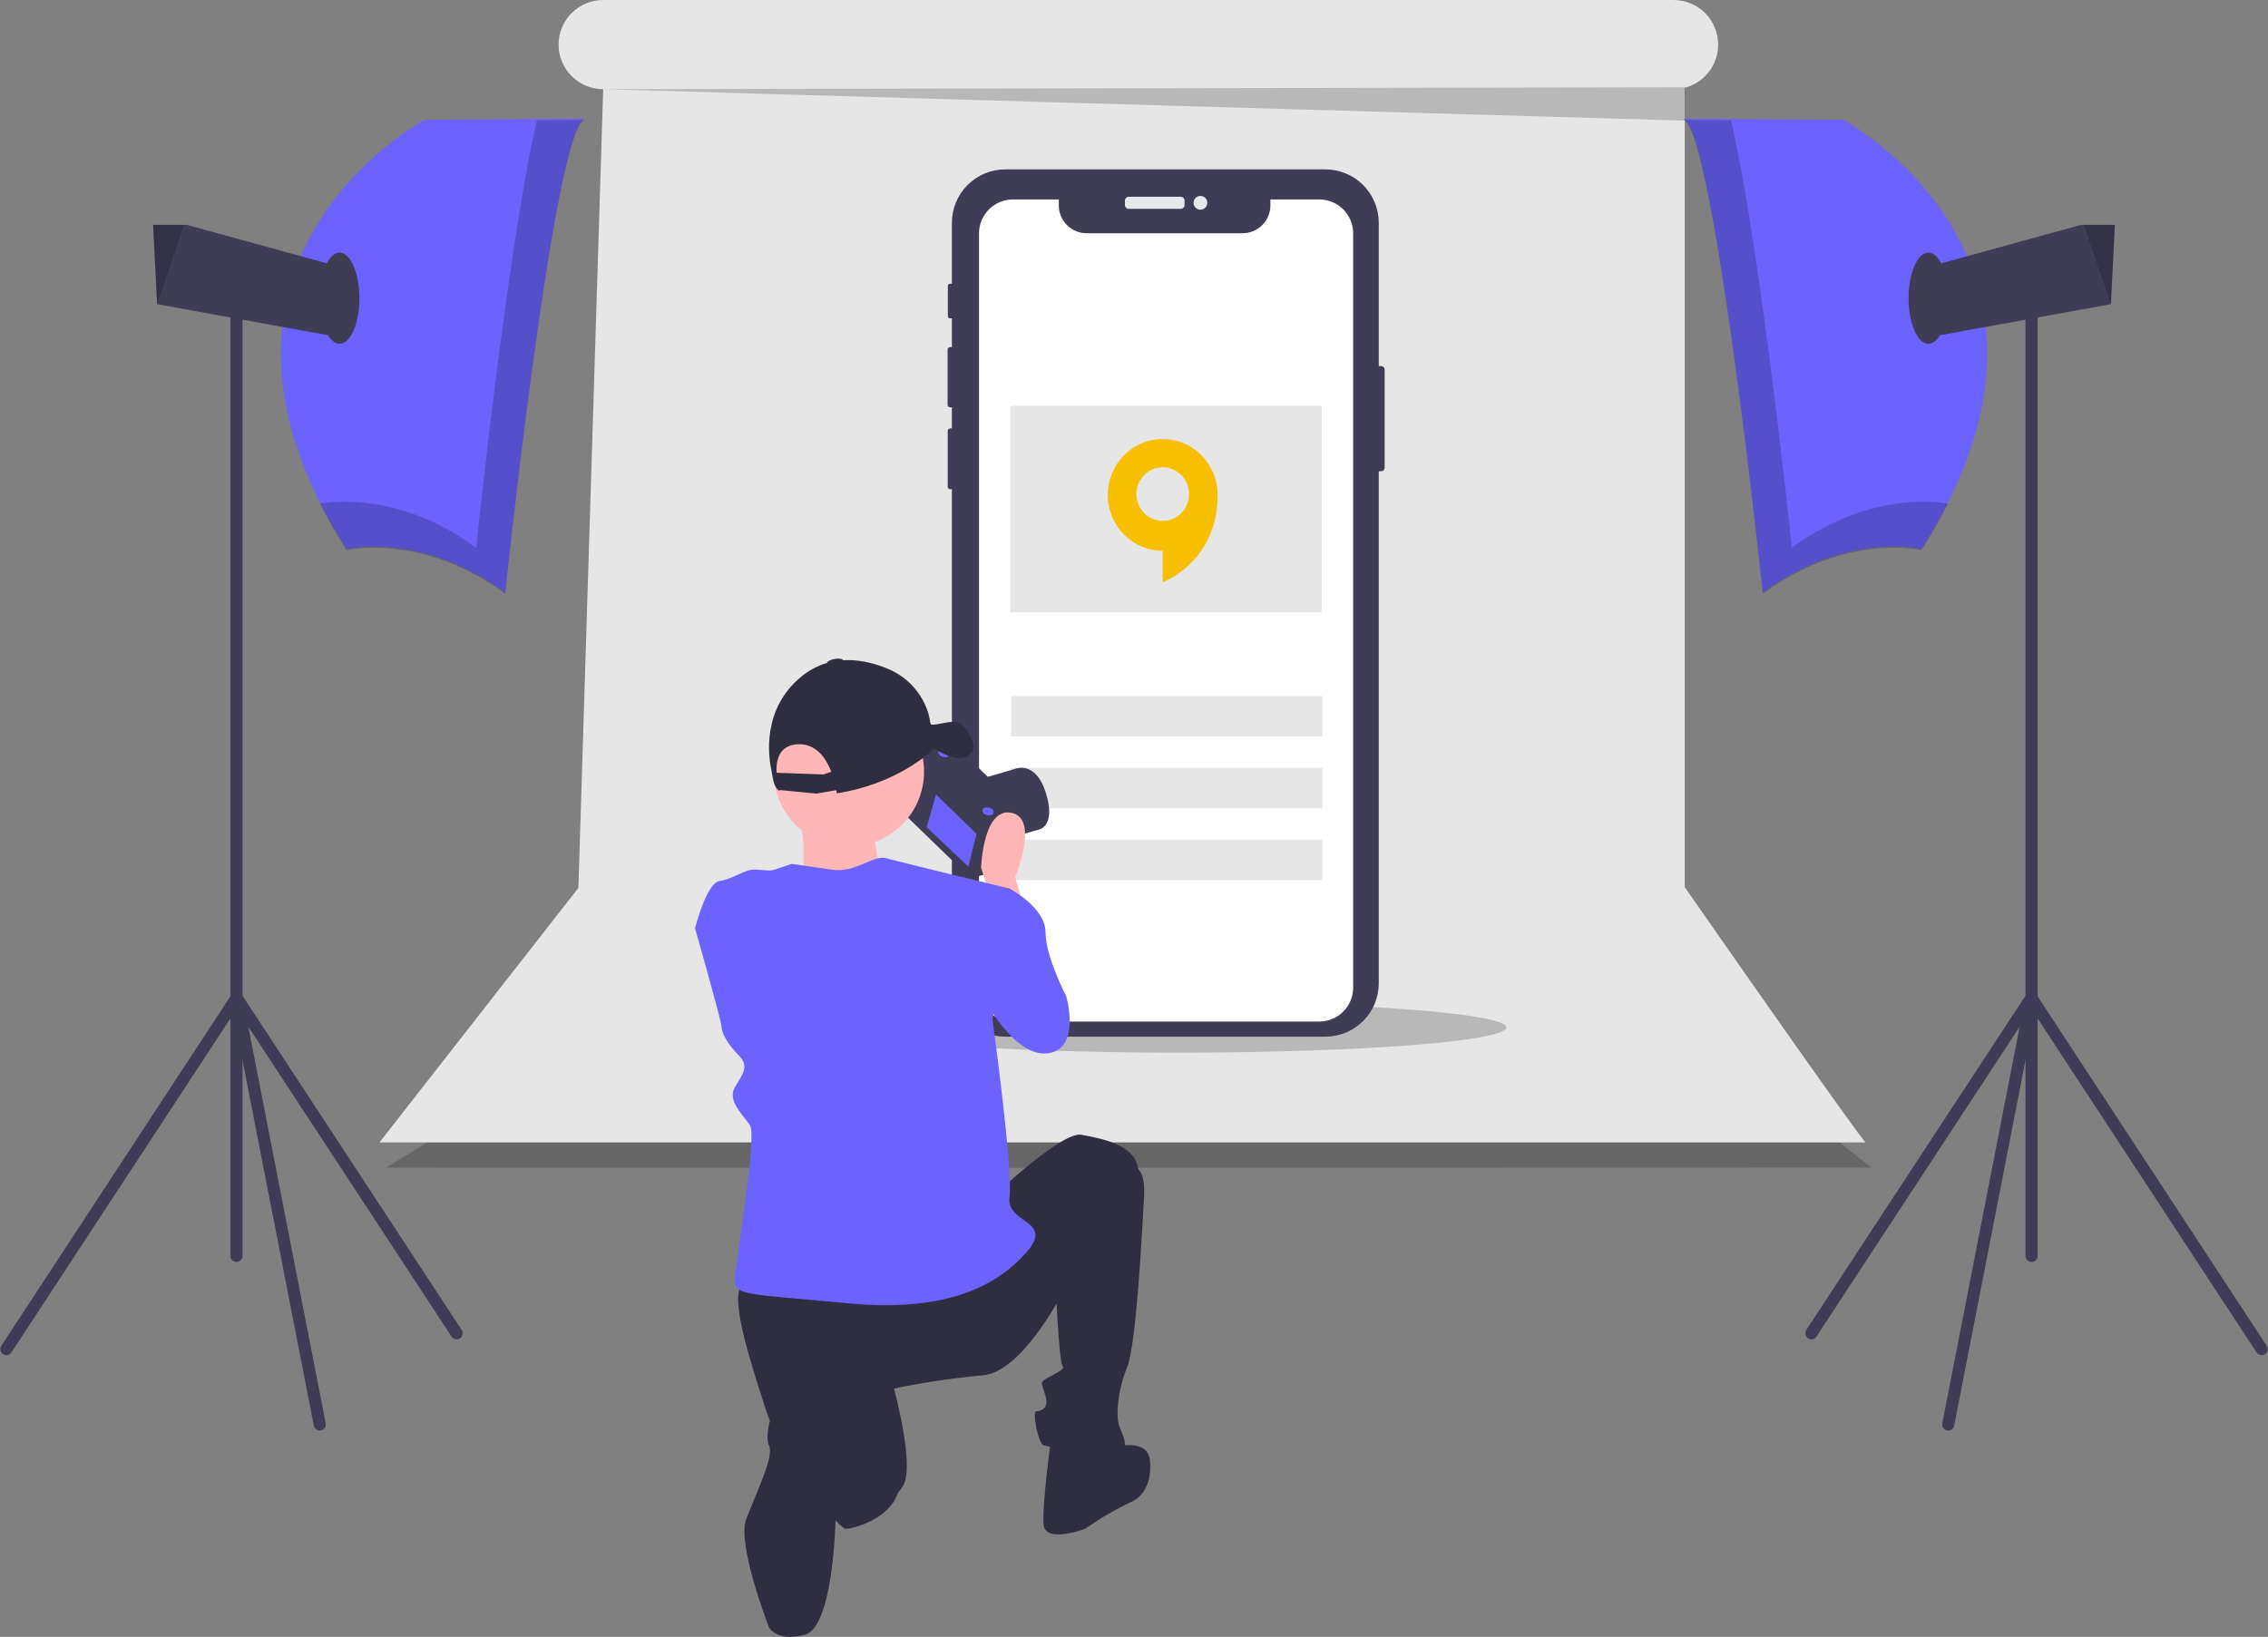 <svg width="205" height="148" viewBox="0 0 205 148" fill="none" xmlns="http://www.w3.org/2000/svg">
<rect x="0" y="0" width="205" height="148" fill="#808080" stroke="none"/>
<g clip-path="url(#clip0_624_8608)">
<path opacity="0.2" d="M52.785 86.363C52.785 86.363 53.215 94.964 34.865 105.572C34.865 105.572 34.843 105.619 169.191 105.572C169.191 105.572 153.852 94.677 152.848 82.492" fill="black"/>
<path d="M152.28 80.213V7.935C153.145 7.711 153.911 7.206 154.458 6.5C155.005 5.793 155.302 4.925 155.302 4.031C155.302 3.502 155.197 2.978 154.995 2.489C154.792 1.999 154.495 1.555 154.121 1.181C153.747 0.806 153.302 0.509 152.813 0.307C152.324 0.104 151.8 -1.22126e-06 151.27 0H54.519C53.99 -9.15941e-07 53.466 0.104 52.977 0.307C52.487 0.509 52.043 0.806 51.669 1.181C51.294 1.555 50.998 1.999 50.795 2.489C50.592 2.978 50.488 3.502 50.488 4.031C50.488 5.1 50.913 6.126 51.669 6.882C52.425 7.638 53.45 8.063 54.519 8.063H54.52L52.28 80.277L34.297 103.294C34.297 103.294 34.146 103.294 168.622 103.294C168.622 103.294 168.528 103.527 152.28 80.213Z" fill="#E6E6E6"/>
<path opacity="0.2" d="M106.533 95.174C122.893 95.174 136.155 94.153 136.155 92.895C136.155 91.637 122.893 90.617 106.533 90.617C90.174 90.617 76.912 91.637 76.912 92.895C76.912 94.153 90.174 95.174 106.533 95.174Z" fill="black"/>
<path opacity="0.2" d="M54.52 8.063L152.28 10.91L152.322 7.887L54.52 8.063Z" fill="black"/>
<path d="M125.155 33.411V42.297C125.155 42.379 125.122 42.458 125.064 42.516C125.006 42.574 124.927 42.607 124.845 42.607H124.625V88.9C124.624 90.18 124.116 91.409 123.21 92.315C122.304 93.221 121.075 93.73 119.794 93.73H90.869C90.235 93.73 89.607 93.605 89.021 93.362C88.435 93.119 87.902 92.763 87.454 92.315C87.006 91.866 86.65 91.334 86.407 90.748C86.165 90.162 86.04 89.534 86.04 88.9V44.231H85.88C85.823 44.231 85.767 44.208 85.726 44.167C85.685 44.126 85.662 44.071 85.661 44.013V38.955C85.661 38.926 85.667 38.898 85.678 38.871C85.689 38.845 85.705 38.821 85.725 38.8C85.746 38.78 85.77 38.764 85.796 38.753C85.823 38.742 85.852 38.736 85.88 38.736H86.04V36.831H85.879C85.818 36.831 85.76 36.807 85.717 36.763C85.674 36.72 85.65 36.662 85.65 36.601V31.613C85.65 31.552 85.675 31.494 85.718 31.451C85.76 31.408 85.818 31.384 85.879 31.384H86.04V28.784H85.876C85.85 28.784 85.823 28.778 85.799 28.768C85.774 28.758 85.752 28.743 85.733 28.724C85.714 28.705 85.699 28.683 85.689 28.658C85.679 28.634 85.673 28.607 85.673 28.581V25.858C85.673 25.804 85.695 25.753 85.733 25.714C85.771 25.676 85.822 25.654 85.876 25.654H86.04V20.142C86.04 18.861 86.549 17.633 87.454 16.728C88.36 15.822 89.588 15.313 90.869 15.313H119.794C121.075 15.313 122.304 15.822 123.209 16.727C124.115 17.633 124.624 18.861 124.625 20.142V33.101H124.845C124.927 33.101 125.006 33.134 125.064 33.192C125.122 33.25 125.155 33.329 125.155 33.411Z" fill="#3F3D56"/>
<path d="M106.724 17.79H102.024C101.834 17.79 101.68 17.944 101.68 18.134V18.54C101.68 18.73 101.834 18.884 102.024 18.884H106.724C106.914 18.884 107.068 18.73 107.068 18.54V18.134C107.068 17.944 106.914 17.79 106.724 17.79Z" fill="#E6E8EC"/>
<path d="M108.503 18.958C108.846 18.958 109.124 18.68 109.124 18.337C109.124 17.994 108.846 17.717 108.503 17.717C108.161 17.717 107.883 17.994 107.883 18.337C107.883 18.68 108.161 18.958 108.503 18.958Z" fill="#E6E8EC"/>
<path d="M122.31 21.097V89.3C122.31 90.112 121.987 90.891 121.412 91.466C120.837 92.04 120.058 92.363 119.246 92.363H91.557C91.154 92.364 90.755 92.285 90.383 92.131C90.011 91.978 89.673 91.752 89.389 91.468C89.104 91.183 88.878 90.845 88.724 90.473C88.571 90.101 88.492 89.702 88.492 89.3V21.097C88.492 20.695 88.571 20.296 88.725 19.924C88.879 19.553 89.105 19.215 89.39 18.93C89.674 18.646 90.012 18.42 90.384 18.266C90.756 18.112 91.154 18.033 91.557 18.033H95.701V18.564C95.701 19.234 95.967 19.875 96.44 20.349C96.913 20.822 97.555 21.088 98.224 21.088H112.306C112.975 21.088 113.617 20.822 114.09 20.349C114.564 19.875 114.829 19.234 114.829 18.564V18.033H119.246C119.648 18.033 120.047 18.112 120.418 18.266C120.79 18.42 121.128 18.645 121.413 18.93C121.697 19.215 121.923 19.552 122.077 19.924C122.231 20.296 122.31 20.695 122.31 21.097Z" fill="white"/>
<path d="M119.529 62.933H91.387V66.586H119.529V62.933Z" fill="#E6E6E6"/>
<path d="M119.529 69.427H91.387V73.08H119.529V69.427Z" fill="#E6E6E6"/>
<path d="M119.529 75.921H91.387V79.575H119.529V75.921Z" fill="#E6E6E6"/>
<path d="M119.472 36.685H91.33V55.356H119.472V36.685Z" fill="#E6E6E6"/>
<path d="M52.834 10.738L38.403 10.828C38.403 10.828 14.648 23.467 31.321 49.642C31.321 49.642 38.133 48.028 45.663 53.586C45.663 53.586 50.056 11.724 52.834 10.738Z" fill="#6C63FF"/>
<path opacity="0.2" d="M48.541 10.869C45.956 21.669 43.033 49.525 43.033 49.525C36.306 44.56 30.155 45.318 28.92 45.536C29.649 46.979 30.45 48.384 31.321 49.746C31.321 49.746 38.134 48.132 45.663 53.69C45.663 53.69 50.056 11.829 52.834 10.842L48.541 10.869Z" fill="black"/>
<path d="M31.232 24.274L29.977 30.369L14.206 27.503L14.2 27.501L13.842 20.33H16.89L31.232 24.274Z" fill="#3F3D56"/>
<path opacity="0.2" d="M16.635 20.33L14.206 27.503L14.2 27.501L13.842 20.33H16.635Z" fill="black"/>
<path d="M30.695 31.086C31.685 31.086 32.488 29.24 32.488 26.963C32.488 24.686 31.685 22.839 30.695 22.839C29.705 22.839 28.902 24.686 28.902 26.963C28.902 29.24 29.705 31.086 30.695 31.086Z" fill="#3F3D56"/>
<path d="M21.372 114.102C21.3 114.102 21.229 114.088 21.163 114.061C21.096 114.033 21.036 113.993 20.985 113.942C20.934 113.891 20.893 113.83 20.866 113.764C20.838 113.697 20.824 113.626 20.824 113.554V26.963C20.824 26.818 20.882 26.678 20.985 26.576C21.087 26.473 21.227 26.415 21.372 26.415C21.517 26.415 21.657 26.473 21.76 26.576C21.862 26.678 21.92 26.818 21.92 26.963V113.554C21.92 113.626 21.906 113.697 21.878 113.764C21.851 113.83 21.811 113.891 21.76 113.942C21.709 113.993 21.648 114.033 21.582 114.06C21.515 114.088 21.444 114.102 21.372 114.102Z" fill="#3F3D56"/>
<path d="M28.901 129.341C28.774 129.341 28.651 129.296 28.553 129.216C28.455 129.135 28.388 129.022 28.364 128.898L20.834 90.297C20.81 90.172 20.83 90.043 20.89 89.932C20.951 89.82 21.048 89.733 21.166 89.685C21.283 89.637 21.414 89.631 21.535 89.669C21.656 89.707 21.761 89.785 21.83 89.892L41.73 120.246C41.81 120.367 41.838 120.515 41.809 120.658C41.779 120.8 41.694 120.925 41.572 121.004C41.451 121.084 41.303 121.112 41.16 121.083C41.018 121.053 40.893 120.968 40.814 120.847L22.444 92.828L29.44 128.688C29.453 128.759 29.453 128.831 29.439 128.902C29.425 128.972 29.396 129.039 29.356 129.099C29.316 129.159 29.265 129.21 29.205 129.25C29.145 129.29 29.077 129.317 29.007 129.331C28.972 129.338 28.937 129.341 28.901 129.341Z" fill="#3F3D56"/>
<path d="M0.575 122.528C0.476 122.528 0.379 122.501 0.294 122.451C0.209 122.4 0.14 122.327 0.093 122.24C0.046 122.153 0.024 122.055 0.028 121.957C0.032 121.858 0.063 121.762 0.117 121.68L20.913 89.948C20.993 89.826 21.118 89.742 21.26 89.712C21.402 89.683 21.55 89.711 21.671 89.791C21.793 89.87 21.878 89.995 21.907 90.137C21.937 90.279 21.909 90.427 21.83 90.548L1.034 122.28C0.984 122.357 0.916 122.419 0.835 122.462C0.755 122.506 0.666 122.528 0.575 122.528Z" fill="#3F3D56"/>
<path d="M152.164 10.738L166.596 10.828C166.596 10.828 190.35 23.467 173.677 49.642C173.677 49.642 166.865 48.028 159.335 53.586C159.335 53.586 154.943 11.724 152.164 10.738Z" fill="#6C63FF"/>
<path opacity="0.2" d="M156.457 10.869C159.043 21.669 161.965 49.525 161.965 49.525C168.693 44.56 174.843 45.318 176.079 45.536C175.35 46.979 174.548 48.384 173.677 49.746C173.677 49.746 166.865 48.132 159.335 53.69C159.335 53.69 154.943 11.829 152.164 10.842L156.457 10.869Z" fill="black"/>
<path d="M173.768 24.274L175.023 30.369L190.794 27.503L190.799 27.501L191.158 20.33H188.11L173.768 24.274Z" fill="#3F3D56"/>
<path opacity="0.2" d="M188.363 20.33L190.793 27.503L190.798 27.501L191.156 20.33H188.363Z" fill="black"/>
<path d="M174.305 31.086C175.295 31.086 176.097 29.24 176.097 26.963C176.097 24.686 175.295 22.839 174.305 22.839C173.314 22.839 172.512 24.686 172.512 26.963C172.512 29.24 173.314 31.086 174.305 31.086Z" fill="#3F3D56"/>
<path d="M183.628 114.102C183.556 114.102 183.485 114.088 183.418 114.06C183.352 114.033 183.291 113.993 183.241 113.942C183.19 113.891 183.149 113.83 183.122 113.764C183.094 113.697 183.08 113.626 183.08 113.554V26.963C183.08 26.818 183.138 26.678 183.241 26.576C183.343 26.473 183.483 26.415 183.628 26.415C183.773 26.415 183.913 26.473 184.016 26.576C184.118 26.678 184.176 26.818 184.176 26.963V113.554C184.176 113.626 184.162 113.697 184.134 113.764C184.107 113.83 184.066 113.891 184.016 113.942C183.965 113.993 183.904 114.033 183.838 114.06C183.771 114.088 183.7 114.102 183.628 114.102Z" fill="#3F3D56"/>
<path d="M176.099 129.341C176.063 129.341 176.028 129.338 175.993 129.331C175.85 129.303 175.725 129.22 175.643 129.099C175.562 128.979 175.532 128.831 175.56 128.688L182.555 92.827L164.186 120.847C164.147 120.907 164.096 120.959 164.036 120.999C163.977 121.04 163.91 121.068 163.839 121.083C163.769 121.097 163.696 121.098 163.625 121.084C163.555 121.071 163.487 121.044 163.427 121.004C163.367 120.965 163.315 120.914 163.275 120.854C163.234 120.795 163.206 120.728 163.191 120.658C163.177 120.587 163.176 120.514 163.189 120.444C163.203 120.373 163.23 120.306 163.269 120.246L183.169 89.892C183.239 89.785 183.343 89.707 183.465 89.669C183.586 89.631 183.716 89.637 183.834 89.685C183.952 89.733 184.049 89.82 184.11 89.931C184.17 90.043 184.19 90.172 184.165 90.297L176.636 128.898C176.611 129.022 176.545 129.135 176.447 129.216C176.349 129.296 176.226 129.341 176.099 129.341Z" fill="#3F3D56"/>
<path d="M204.424 122.528C204.333 122.528 204.244 122.506 204.163 122.462C204.083 122.419 204.015 122.357 203.965 122.28L183.169 90.548C183.09 90.427 183.062 90.279 183.092 90.137C183.121 89.995 183.206 89.87 183.328 89.791C183.449 89.711 183.597 89.683 183.739 89.712C183.881 89.742 184.006 89.826 184.086 89.948L204.882 121.68C204.936 121.762 204.967 121.858 204.971 121.957C204.975 122.055 204.953 122.153 204.906 122.24C204.859 122.327 204.789 122.4 204.705 122.451C204.62 122.501 204.523 122.528 204.424 122.528Z" fill="#3F3D56"/>
<path d="M90.008 76.093L93.934 75C93.934 75 95.472 74.693 94.532 71.689C93.593 68.686 91.729 69.526 91.729 69.526L88.246 70.538L86.871 70.963L88.806 73.677L88.968 75.487L90.008 76.093Z" fill="#3F3D56"/>
<path d="M82.423 68.157L81.191 73.078L87.503 79.195L88.046 79.331L89.493 78.924L90.725 74.004L89.477 72.692L90.753 72.358L88.031 69.715L86.611 70.013L85.471 68.882L86.24 68.575L86.313 68.285L85.381 67.552L82.423 68.157Z" fill="#3F3D56"/>
<path d="M88.337 75.097L87.522 78.353L83.76 74.797L84.702 71.496L88.337 75.097Z" fill="#6C63FF"/>
<path d="M82.423 68.157L82.25 68.847L88.526 74.953L89.069 75.089L90.471 74.709L90.548 74.707L90.725 74.004L89.477 72.692L90.752 72.358L88.031 69.715L86.61 70.013L85.471 68.882L86.24 68.575L86.312 68.285L85.381 67.552L82.423 68.157Z" stroke="#3F3D56" stroke-miterlimit="10"/>
<path d="M85.828 68.222C85.875 68.032 85.687 67.821 85.407 67.751C85.127 67.681 84.862 67.778 84.815 67.968C84.767 68.158 84.955 68.368 85.235 68.439C85.515 68.509 85.78 68.412 85.828 68.222Z" fill="#6C63FF"/>
<path d="M89.816 73.488C89.863 73.298 89.675 73.087 89.395 73.017C89.116 72.947 88.85 73.044 88.803 73.234C88.755 73.424 88.944 73.634 89.223 73.704C89.503 73.775 89.768 73.677 89.816 73.488Z" fill="#6C63FF"/>
<path d="M92.618 82.222L91.762 79.311C91.762 79.311 93.988 74.003 91.42 73.489C88.851 72.975 88.68 78.455 88.68 78.455L89.707 81.709L92.618 82.222Z" fill="#FFB6B6"/>
<path d="M76.72 76.562C80.477 76.562 83.522 73.516 83.522 69.76C83.522 66.003 80.477 62.958 76.72 62.958C72.963 62.958 69.918 66.003 69.918 69.76C69.918 73.516 72.963 76.562 76.72 76.562Z" fill="#FFB6B6"/>
<path d="M78.923 74.561C78.923 74.561 79.323 79.563 80.323 79.963C81.323 80.363 69.519 83.164 69.519 83.164L72.52 79.763C72.52 79.763 73.121 74.561 71.72 73.361L78.923 74.561Z" fill="#FFB6B6"/>
<path d="M88.508 80.681L91.248 80.339C91.248 80.339 94.501 82.051 94.501 84.277C94.501 86.504 96.385 90.1 96.385 90.1C96.385 90.1 97.755 94.894 94.672 95.237C91.59 95.579 88.85 90.1 88.85 90.1L88.508 80.681Z" fill="#6C63FF"/>
<path d="M90.05 107.909C90.05 107.909 96.043 102.258 97.756 102.6C99.468 102.943 102.893 103.457 102.893 106.025C102.893 108.594 97.242 114.587 97.242 114.587C97.242 114.587 92.961 124.006 88.851 124.348C86.147 124.593 83.46 124.994 80.803 125.547C80.803 125.547 82.686 132.397 81.659 134.28C80.631 136.164 76.693 138.39 76.35 138.219C76.008 138.048 71.213 133.595 69.158 127.259C67.103 120.923 65.733 116.129 67.617 115.786C69.501 115.444 90.05 107.909 90.05 107.909Z" fill="#2F2E41"/>
<path d="M102.379 105.511C102.379 105.511 103.578 105.34 103.407 108.251C103.236 111.162 102.722 121.608 101.866 123.663C101.009 125.718 100.838 128.115 101.181 128.972C101.523 129.828 102.208 131.198 101.009 131.369C99.811 131.54 94.845 130.855 94.331 130.684C93.817 130.513 93.304 127.602 93.646 127.602C93.989 127.602 94.845 127.43 94.502 126.232C94.16 125.033 93.989 125.033 94.502 124.691C95.016 124.348 96.386 123.834 96.043 123.492C95.701 123.149 95.359 115.101 95.359 115.101L102.379 105.511Z" fill="#2F2E41"/>
<path d="M100.667 130.855C100.667 130.855 103.578 129.999 103.921 131.883C103.921 131.883 104.435 134.794 102.208 135.821C100.772 136.5 99.397 137.302 98.099 138.219C98.099 138.219 94.502 139.589 94.331 137.876C94.16 136.164 95.016 129.999 95.016 129.999L100.667 130.855Z" fill="#2F2E41"/>
<path d="M81.315 132.91L75.835 128.458C75.835 128.458 76.863 133.938 75.493 134.965L74.867 136.794L76.62 138.228C76.62 138.228 82 137.362 81.315 132.91Z" fill="#2F2E41"/>
<path d="M73.61 125.375C73.61 125.375 77.206 126.403 76.692 129.999C76.179 133.595 75.52 137.502 75.52 137.502C75.52 137.502 75.323 147.123 72.754 147.808C70.185 148.493 69.5 147.123 69.5 147.123C69.5 147.123 66.58 139.605 67.445 137.362C68.492 134.648 70.001 131.6 69.5 130.684C69.008 129.782 69.843 124.862 73.61 125.375Z" fill="#2F2E41"/>
<path d="M71.556 78.112C71.556 78.112 72.926 78.284 75.152 78.626C77.378 78.969 78.919 77.256 80.118 77.599C81.316 77.941 91.249 80.339 91.249 80.339L89.707 92.154C89.707 92.154 91.591 105.854 91.249 108.251C90.906 110.649 95.358 110.306 92.79 113.217C90.221 116.128 85.769 118.697 76.693 117.841C67.617 116.984 66.418 117.156 66.418 115.786C66.418 114.416 68.473 102.771 67.788 101.744C67.103 100.716 65.733 99.518 66.418 98.319C67.103 97.12 67.788 96.435 66.761 95.408C65.733 94.38 65.22 93.353 65.22 92.839C65.22 92.326 62.822 83.935 62.822 83.935C62.822 83.935 63.85 79.825 65.048 79.654C66.247 79.482 67.275 78.626 68.131 78.626C68.987 78.626 69.501 78.797 70.014 78.626L71.556 78.112Z" fill="#6C63FF"/>
<path d="M87.977 67.374C87.888 66.978 87.457 65.655 86.58 65.332C85.939 65.096 84.745 65.595 84.151 65.512L84.074 65.294C84.023 64.866 83.916 64.445 83.756 64.045C83.442 63.243 82.969 62.513 82.367 61.898C81.763 61.283 81.043 60.797 80.247 60.467C78.289 59.649 75.192 58.972 72.505 61.117C68.814 64.063 69.464 68.471 69.732 69.694C69.777 69.898 69.815 70.103 69.847 70.31C70.013 71.388 70.489 71.516 70.489 71.516C70.489 71.516 70.479 71.485 70.462 71.428L73.796 71.753L75.598 71.445C75.629 71.621 75.64 71.726 75.64 71.726C80.9 70.922 83.96 68.151 84.457 67.671C84.894 67.961 85.708 68.434 86.497 68.537C87.653 68.689 88.065 67.77 87.977 67.374ZM74.425 70.023L70.19 69.869C70.13 68.713 70.428 67.361 72.131 67.292C73.772 67.225 74.668 68.56 75.143 69.781L74.425 70.023Z" fill="#2F2E41"/>
<path d="M75.533 60.138C75.941 60.068 76.25 59.887 76.224 59.732C76.198 59.578 75.846 59.509 75.438 59.579C75.03 59.649 74.721 59.83 74.747 59.984C74.773 60.139 75.125 60.208 75.533 60.138Z" fill="#2F2E41"/>
<path d="M105.095 39.697C102.354 39.697 100.133 41.958 100.133 44.747C100.133 47.536 102.354 49.798 105.095 49.798V52.641C105.095 52.641 110.057 50.843 110.057 44.747C110.057 41.958 107.835 39.697 105.095 39.697V39.697ZM102.714 44.674C102.714 43.336 103.78 42.251 105.095 42.251C106.41 42.251 107.476 43.336 107.476 44.674C107.476 46.013 106.41 47.098 105.095 47.098C103.78 47.098 102.714 46.013 102.714 44.674Z" fill="#F8BE00"/>
</g>
<defs>
<clipPath id="clip0_624_8608">
<rect width="204.945" height="148" fill="white" transform="translate(0.027)"/>
</clipPath>
</defs>
</svg>
